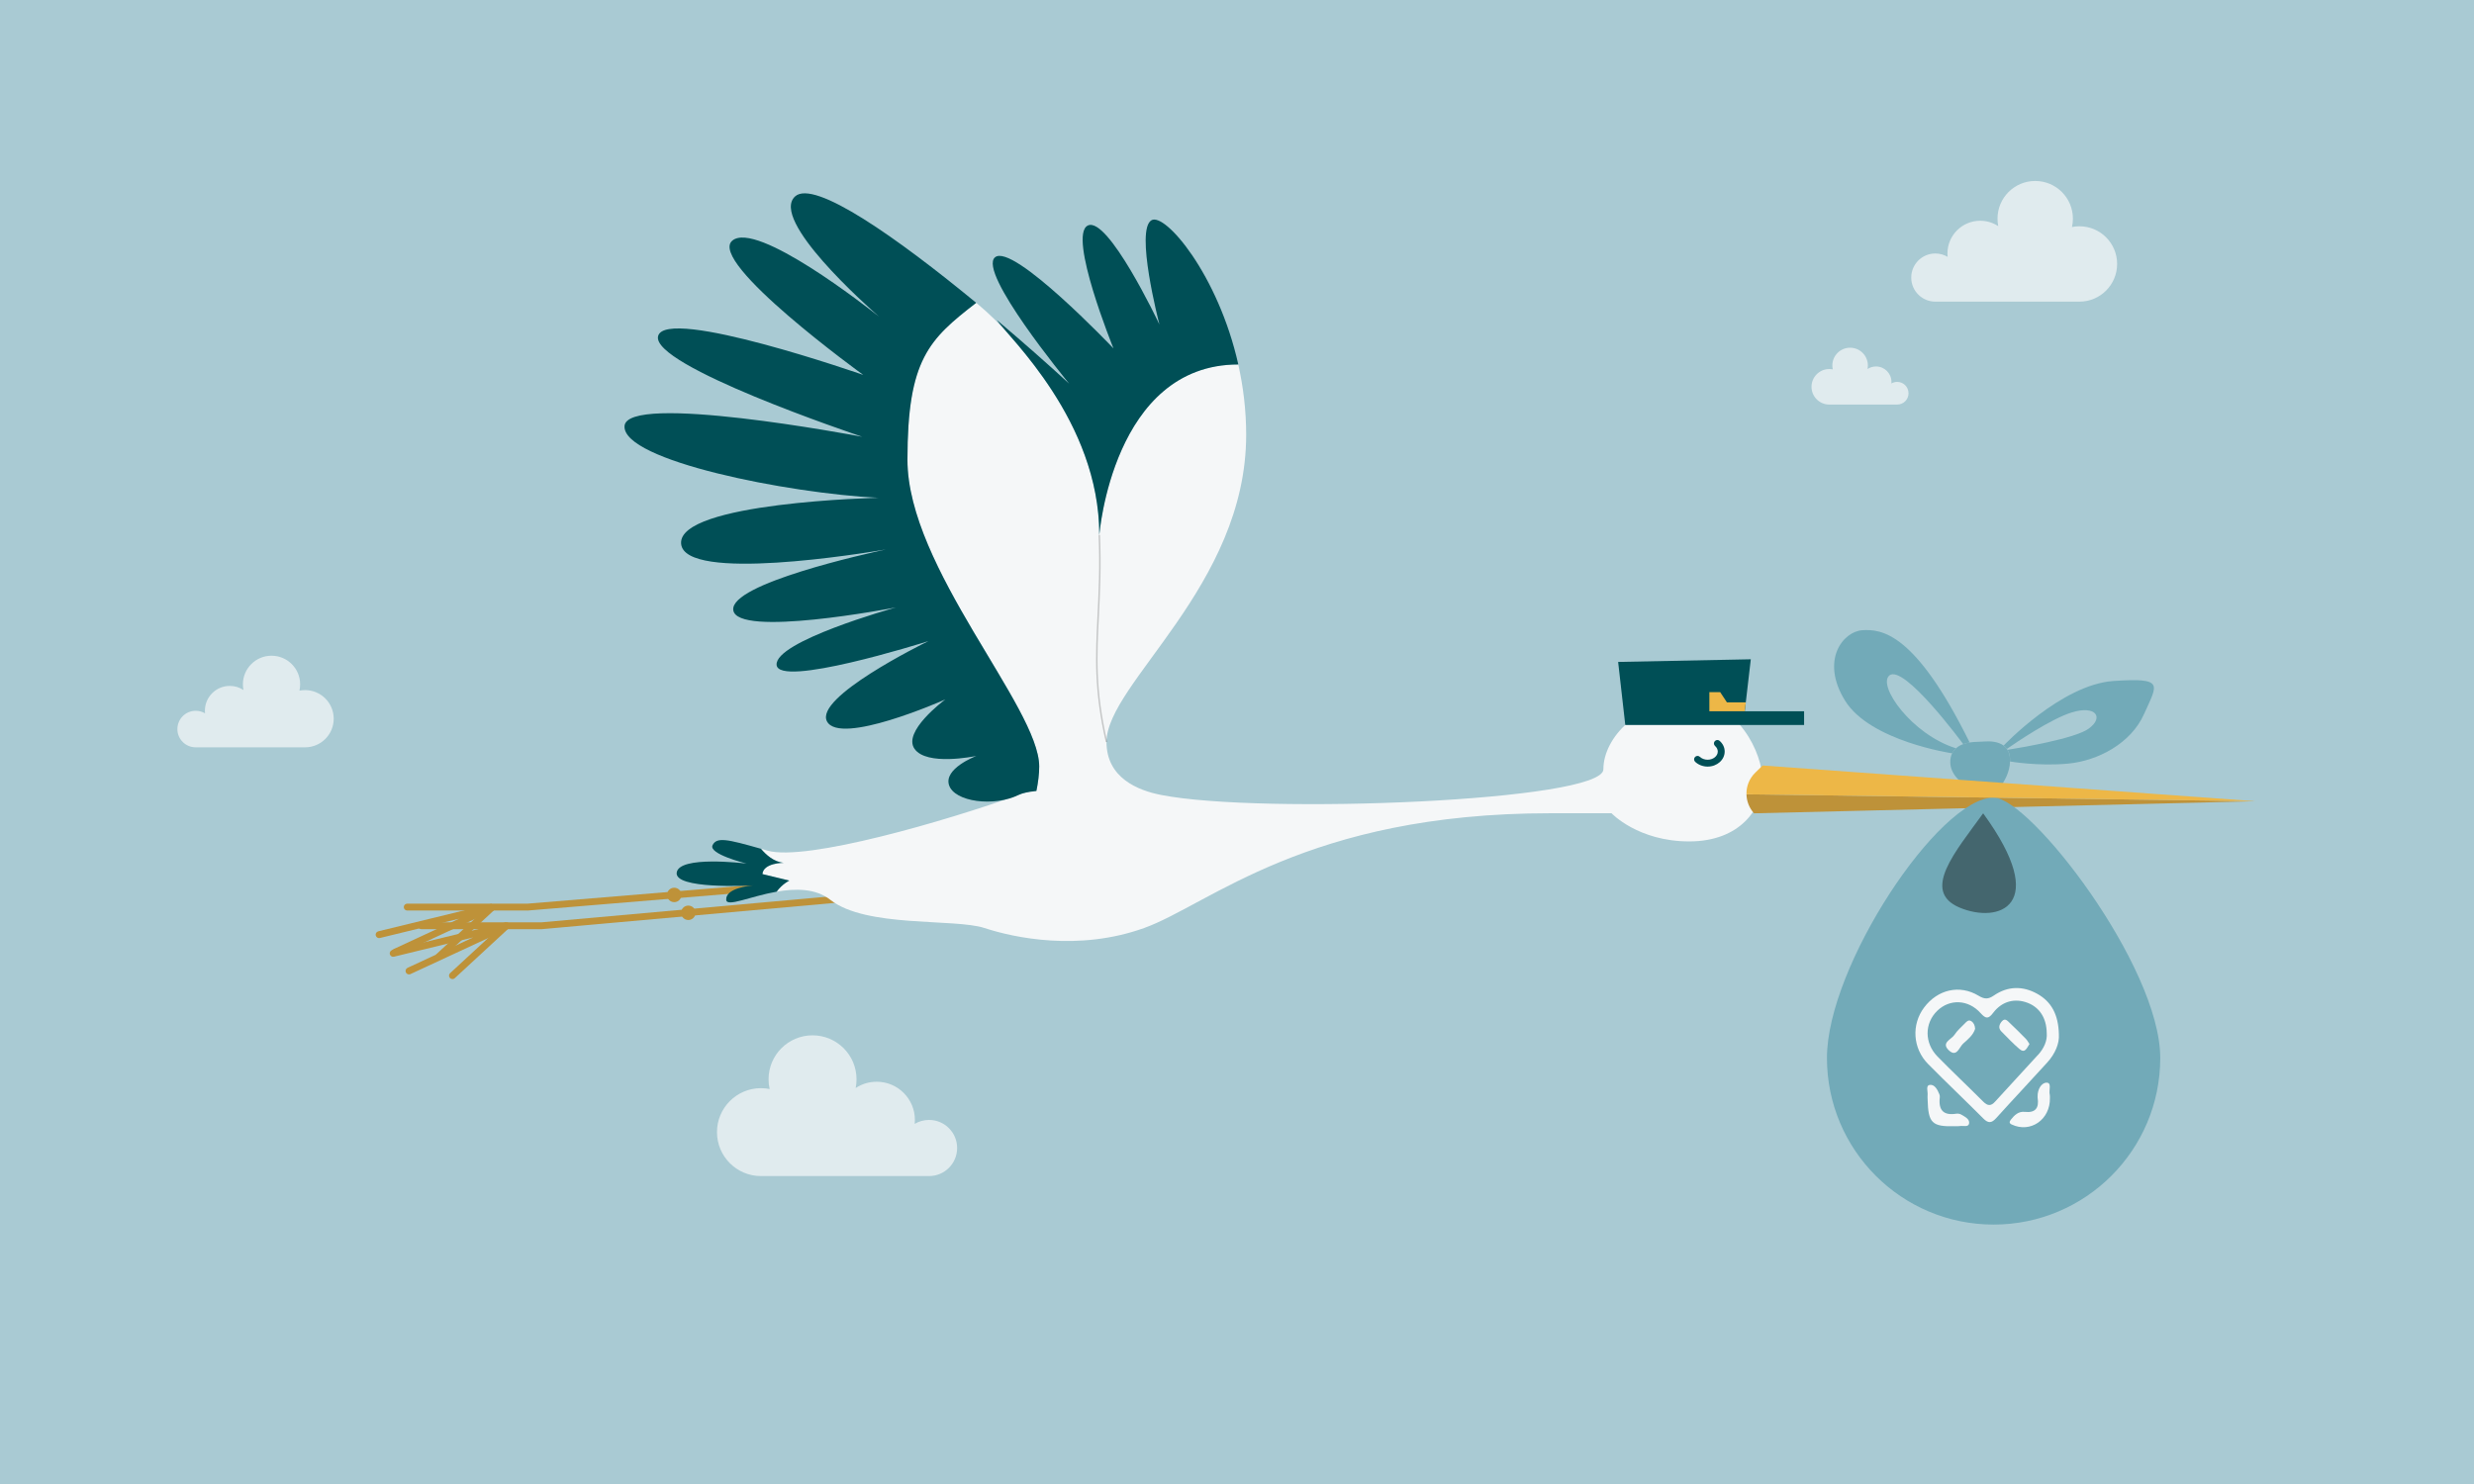 <svg xmlns="http://www.w3.org/2000/svg" id="Ooijevaar" viewBox="0 0 720 432"><defs><style>.cls-1{fill:none;}.cls-2{fill:#004f56;}.cls-3{fill:#f5f7f8;}.cls-4{fill:#edb747;}.cls-5{fill:#72aab8;}.cls-6{fill:#be9239;}.cls-7{fill:#a9cad3;}.cls-8{fill:#e0ebee;}.cls-9{fill:#44666e;}.cls-10{isolation:isolate;opacity:.2;}</style></defs><rect class="cls-7" width="720" height="432"></rect><path class="cls-6" d="m118.51,265.06c-.55,0-1-.45-1-1s.45-1,1-1h35.02l67.84-5.63c.56-.07,1.03.36,1.08.91.05.55-.36,1.03-.91,1.08l-67.93,5.64h-35.1Z"></path><path class="cls-6" d="m122.61,270.49c-.55,0-1-.45-1-1s.45-1,1-1h35.02l86.56-7.77c.56-.05,1.04.36,1.08.91.05.55-.36,1.04-.91,1.08l-86.65,7.77h-35.11Z"></path><path class="cls-3" d="m512.98,227.29c0,7.96-6.46,17.65-21.37,17.65s-22.61-8.2-22.61-8.2h-17.89c-70.81,0-99.13,26.58-118.14,33.41-19.01,6.84-37.76,2.86-46.46,0-8.7-2.85-34.41,0-44.85-8.2-4.31-3.39-10.2-3.33-15.64-2.38,1.65-2.25,3.69-3.23,3.69-3.23l-7.82-1.89c.25-3.29,6.18-3.29,6.18-3.29-2.88-.23-5.23-2.43-6.61-4.08.6.17,1.23.35,1.88.54,11.29,3.22,52.24-8.71,73.18-16.25,0,0,1.66-.74,5.16-1.41.48-2.45.76-4.76.76-6.82,0-17.24-38.35-57.9-38.35-89.3,0-29.24,6.26-35.04,20.01-45.69.06.05.12.1.18.15,3.5,2.9,6.75,6.08,9.72,9.52,8.31,9.59,25.92,30.84,25.92,57.9,0,0,3.94-49.62,40.44-49.62h.01c1.43,6.39,2.3,13.27,2.3,20.47,0,44.07-40.65,72.38-40.65,89.43,0,10.43,9.13,14.13,16.04,15.44,28.89,5.67,128.57,1.82,128.57-7.5s10.44-20,24.85-20,21.49,15.4,21.49,23.35Z"></path><path class="cls-6" d="m656.26,233.24l-145.79,3.52c-1.42-1.58-2.16-3.55-2.2-5.53l147.99,2.01Z"></path><path class="cls-2" d="m360.38,106.1h-.01c-36.5,0-40.44,49.62-40.44,49.62,0-33.2-26.5-57.65-29.83-62.56,7.7,6.5,15,12.96,21.06,18.53-.74-.9-26.67-32.46-21.59-36.78,5.15-4.37,34.48,26.51,34.48,26.51,0,0-13.38-32.94-7.46-35.77,5.83-2.79,20.4,27.88,20.83,28.8-.22-.87-7.11-27.56-2.3-30.34,3.93-2.28,19.37,15.72,25.26,41.99Z"></path><path class="cls-5" d="m628.69,307.98c0-26.79-37.95-75.8-48.5-75.8-15.86,0-48.5,49.01-48.5,75.8s21.72,48.5,48.5,48.5,48.5-21.72,48.5-48.5Z"></path><path class="cls-5" d="m584.97,221.67c-.15,5.96-5.71,10.57-5.71,10.57,0,0-11.58-3.5-11.68-10.31-.02-1.05.19-1.92.54-2.64.29-.58.67-1.06,1.12-1.46h.01c.61-.55,1.34-.94,2.1-1.21.62-.23,1.26-.38,1.87-.48.79-.13,1.53-.17,2.1-.18.81-.01,1.62-.06,2.43-.11,1.42-.1,3.73-.02,5.35,1.19.36.26.69.58.95.97.07.08.12.17.18.26.4.65.66,1.48.73,2.51.02.3.03.6,0,.89Z"></path><path class="cls-1" d="m571.35,216.62c-.76.27-1.49.66-2.1,1.21h-.01c-12.89-4.04-22.85-18.17-19.42-21.17,4.17-3.65,21.53,19.96,21.53,19.96Z"></path><path class="cls-5" d="m623.99,207.82c-3.8,8.61-13.46,13.64-22.09,14.47-8.63.82-16.92-.62-16.92-.62h-.01c.02-.29.01-.59,0-.89-.07-1.03-.33-1.86-.73-2.51,3.58-.57,19.62-3.24,23.63-6.16,4.52-3.28,2.06-6.88-4.93-4.72-6.13,1.89-16.43,8.91-18.88,10.62-.26-.39-.59-.71-.95-.97,0,0,16.85-17.77,31.95-18.8,15.11-1.02,12.74.96,8.94,9.58Z"></path><path class="cls-9" d="m577.15,236.76c-8.07,11.17-18.12,22.67-6.88,27.43s26.71-.25,6.88-27.43Z"></path><path class="cls-2" d="m302.44,223.14c0,2.15-.3,4.56-.82,7.13-2.28.22-4.05.58-5.1,1.1-7.21,3.6-18.79,2.06-20.33-2.83-1.51-4.75,7.44-8.28,7.96-8.48-.66.13-14.49,2.96-18-2.07-3.5-5.01,8.33-13.91,8.98-14.39-1.02.45-30.66,13.5-34.45,6.41-3.75-6.99,27.71-22.49,29.51-23.38-2.08.65-43.68,13.69-44.18,6.91-.51-6.83,33.65-16.42,34.71-16.71-1.4.27-46.31,8.86-47.32.76-.96-7.67,38.93-16.46,44.4-17.64-6.4,1.09-58.61,9.69-59.58-1.66-1.03-12.09,57.38-13.38,57.38-13.38-26.25-1.29-74.37-10.81-73.85-20.85.5-9.87,67.08,2.68,69.17,3.08-1.98-.67-61.67-20.72-59.39-29.32,2.31-8.75,59.7,11.32,59.7,11.32,0,0-45.55-32.94-38.09-39.11,7.04-5.84,39.11,19.31,42.66,22.12-3.34-2.92-31.9-28.21-24.39-34.99,5.57-5.03,29.92,12.23,52.69,30.99-13.75,10.65-20.01,16.45-20.01,45.69,0,31.4,38.35,72.06,38.35,89.3Z"></path><path class="cls-2" d="m229.71,256.34s-2.04.98-3.69,3.23c-7.71,1.37-14.52,4.57-14.67,2.38-.23-3.45,6.9-4.13,7.94-4.21-1.85.1-23.07,1.14-22.35-3.74.72-4.97,19.42-2.72,20.34-2.61-.62-.15-11.11-2.81-9.91-5.34,1.18-2.46,4.3-1.76,14.09,1.03,1.38,1.65,3.73,3.85,6.61,4.08,0,0-5.93,0-6.18,3.29l7.82,1.89Z"></path><path class="cls-4" d="m656.35,233.24h-.09l-147.99-2.01c-.06-2.3.81-4.61,2.59-6.33l2.12-2.06,143.37,10.4Z"></path><path class="cls-6" d="m114.93,278.21c-.38,0-.74-.21-.91-.58-.23-.5-.01-1.1.49-1.33l19.11-8.86-23.06,5.62c-.53.13-1.08-.2-1.21-.74s.2-1.08.74-1.21l32.97-8.03.66,1.88-28.36,13.15c-.14.06-.28.09-.42.09Z"></path><rect class="cls-6" x="124.73" y="270.32" width="21.4" height="2" transform="translate(-148.18 163.98) rotate(-42.74)"></rect><circle class="cls-6" cx="196.22" cy="260.52" r="2.1"></circle><path class="cls-6" d="m119.03,283.65c-.38,0-.74-.21-.91-.58-.23-.5-.01-1.1.49-1.33l19.11-8.86-23.06,5.62c-.54.13-1.08-.2-1.21-.74s.2-1.08.74-1.21l32.97-8.03.66,1.88-28.36,13.16c-.14.06-.28.09-.42.09Z"></path><path class="cls-6" d="m131.67,285.01c-.27,0-.54-.11-.73-.32-.38-.41-.35-1.04.06-1.41l15.72-14.52c.4-.37,1.04-.35,1.41.06.38.41.35,1.04-.06,1.41l-15.72,14.52c-.19.18-.44.27-.68.27Z"></path><circle class="cls-6" cx="200.32" cy="265.72" r="2.1"></circle><path class="cls-2" d="m496.97,223.16c-1.37,0-2.69-.51-3.63-1.39-.4-.38-.42-1.01-.04-1.41.38-.4,1.01-.42,1.41-.04.57.54,1.39.84,2.25.84,1.63,0,2.96-1.07,2.96-2.38,0-.59-.28-1.17-.78-1.61-.42-.36-.46-1-.09-1.41.36-.42,1-.46,1.41-.09.95.83,1.47,1.93,1.47,3.11,0,2.41-2.22,4.38-4.96,4.38Z"></path><path class="cls-5" d="m549.82,196.66c-3.43,3,6.53,17.13,19.42,21.17-.45.4-.83.88-1.12,1.46,0,0-23.86-3.51-31.16-15.33-7.3-11.82-.52-20.16,5.04-20.5,5.56-.35,15.36.56,31.22,32.68-.61.1-1.25.25-1.87.48,0,0-17.36-23.61-21.53-19.96Z"></path><path class="cls-1" d="m607.86,212.11c-4.01,2.92-20.05,5.59-23.63,6.16-.06-.09-.11-.18-.18-.26,2.45-1.71,12.75-8.73,18.88-10.62,6.99-2.16,9.45,1.44,4.93,4.72Z"></path><path class="cls-1" d="m607.86,212.11c-4.01,2.92-20.05,5.59-23.63,6.16-.06-.09-.11-.18-.18-.26,2.45-1.71,12.75-8.73,18.88-10.62,6.99-2.16,9.45,1.44,4.93,4.72Z"></path><path class="cls-8" d="m278.55,334.19c0,4.52-3.66,8.17-8.17,8.17h-48.92c-7.07,0-12.8-5.73-12.8-12.79s5.73-12.8,12.8-12.8c.87,0,1.71.09,2.53.25-.21-.91-.32-1.86-.32-2.83,0-7.07,5.73-12.8,12.8-12.8s12.8,5.73,12.8,12.8c0,.87-.09,1.72-.25,2.54,1.75-1.16,3.86-1.83,6.12-1.83,6.14,0,11.12,4.98,11.12,11.12,0,.38-.02.77-.06,1.14,1.22-.72,2.65-1.14,4.18-1.14,4.51,0,8.17,3.66,8.17,8.17Z"></path><path class="cls-8" d="m51.62,212.23c0,2.94,2.38,5.32,5.32,5.32h31.85c4.6,0,8.33-3.73,8.33-8.33s-3.73-8.33-8.33-8.33c-.57,0-1.11.06-1.65.16.14-.59.21-1.21.21-1.84,0-4.6-3.73-8.33-8.33-8.33s-8.33,3.73-8.33,8.33c0,.57.06,1.12.16,1.65-1.14-.76-2.51-1.19-3.98-1.19-4,0-7.24,3.24-7.24,7.24,0,.25.01.5.04.74-.79-.47-1.73-.74-2.72-.74-2.94,0-5.32,2.38-5.32,5.32Z"></path><path class="cls-8" d="m555.44,114.47c0,1.83-1.48,3.3-3.3,3.3h-19.77c-2.86,0-5.17-2.32-5.17-5.17s2.32-5.17,5.17-5.17c.35,0,.69.04,1.02.1-.08-.37-.13-.75-.13-1.14,0-2.86,2.32-5.17,5.17-5.17s5.17,2.32,5.17,5.17c0,.35-.04.7-.1,1.03.71-.47,1.56-.74,2.47-.74,2.48,0,4.49,2.01,4.49,4.49,0,.15,0,.31-.02.46.49-.29,1.07-.46,1.69-.46,1.82,0,3.3,1.48,3.3,3.3Z"></path><path class="cls-8" d="m556.22,80.8c0,3.88,3.14,7.01,7.01,7.01h41.94c6.06,0,10.97-4.91,10.97-10.97s-4.91-10.97-10.97-10.97c-.75,0-1.47.08-2.17.21.18-.78.27-1.59.27-2.43,0-6.06-4.91-10.97-10.97-10.97s-10.97,4.91-10.97,10.97c0,.75.08,1.47.21,2.18-1.5-.99-3.31-1.57-5.25-1.57-5.26,0-9.53,4.27-9.53,9.53,0,.33.02.66.05.98-1.05-.62-2.27-.98-3.58-.98-3.87,0-7.01,3.14-7.01,7.01Z"></path><polygon class="cls-2" points="473 211.05 470.92 192.69 509.53 191.92 507.77 207.06 525.04 207.06 525.04 211.05 473 211.05"></polygon><polygon class="cls-4" points="508.07 204.47 502.59 204.47 500.62 201.49 497.47 201.49 497.47 207.06 507.77 207.06 508.07 204.47"></polygon><g id="qomqOS-2"><path class="cls-3" d="m561,320.12c0-.42-.08-.84-.02-1.25.14-1.07-.61-2.83.59-3.04,1.43-.25,2.29,1.35,2.84,2.72.12.28.16.61.12.91-.45,3.83,1.19,5.32,4.83,4.74.47-.07,1.06.04,1.45.28,1.02.61,2.48,1.28,2.25,2.58-.2,1.14-1.72.58-2.66.74-.49.07-1,.04-1.51.05-6.61.16-7.73-.93-7.9-7.74h.02Z"></path><path class="cls-3" d="m596.58,319.63c.14,6.29-5.67,10.31-11.13,7.71-.84-.4-.63-.88-.22-1.42,1.04-1.33,2.23-2.44,4.03-2.25,3.09.35,4.23-1.11,3.74-4.16v-.32c-.06-2,1.08-3.99,2.58-4.02,1.66-.04.59,2.28.96,3.51.08.28.02.61.04.93v.02Z"></path><path class="cls-3" d="m599.19,301.1c-.14-5.74-2.15-9.48-6.3-11.8-4.23-2.35-8.57-2.26-12.58.47-1.7,1.18-2.78,1.12-4.5.09-5.5-3.32-11.91-1.83-15.85,3.44-3.72,4.95-3.31,11.9,1.15,16.42,5.3,5.37,10.78,10.55,16.1,15.89,1.41,1.42,2.39,1.37,3.72-.11,4.93-5.46,9.98-10.8,14.91-16.24,2.27-2.51,3.54-5.51,3.35-8.16h0Zm-6.1,6c-4.11,4.55-8.33,9.01-12.44,13.57-1.27,1.42-2.23,1.26-3.5,0-4.4-4.41-8.94-8.67-13.3-13.13-3.83-3.92-3.8-9.66-.06-13.29,3.6-3.51,9.06-3.34,12.64.7,1.53,1.7,2.27,1.69,3.64-.12,2.58-3.39,6.3-4.32,10.02-2.9,3.46,1.33,5.5,4.41,5.56,8.74.22,2.35-.86,4.56-2.54,6.44v-.02Z"></path><path class="cls-3" d="m574.83,299.45c-.55,1.86-2.11,3.11-3.5,4.35-1.13,1.02-1.86,4.07-4.11,2-2.47-2.26.7-3.2,1.57-4.55.8-1.26,2.02-2.28,3.07-3.37.49-.51,1.04-1.11,1.8-.63.72.44,1.08,1.18,1.15,2.21l.02-.02Z"></path><path class="cls-3" d="m590.64,303.91c-.78,1.14-1.29,2.86-2.93,1.46-1.84-1.56-3.5-3.35-5.22-5.07-1.04-1.02-.67-2.09.12-3,.92-1.04,1.62-.14,2.25.46,1.6,1.53,3.21,3.09,4.75,4.69.41.42.67.97,1.02,1.47h.02Z"></path></g><g class="cls-10"><path d="m321.82,216.05c-3.5-15.21-3-25.22-2.43-36.8.33-6.65.71-14.18.32-23.52l.43-.02c.39,9.36.01,16.91-.32,23.56-.58,11.55-1.08,21.52,2.42,36.68l-.42.1Z"></path></g></svg>